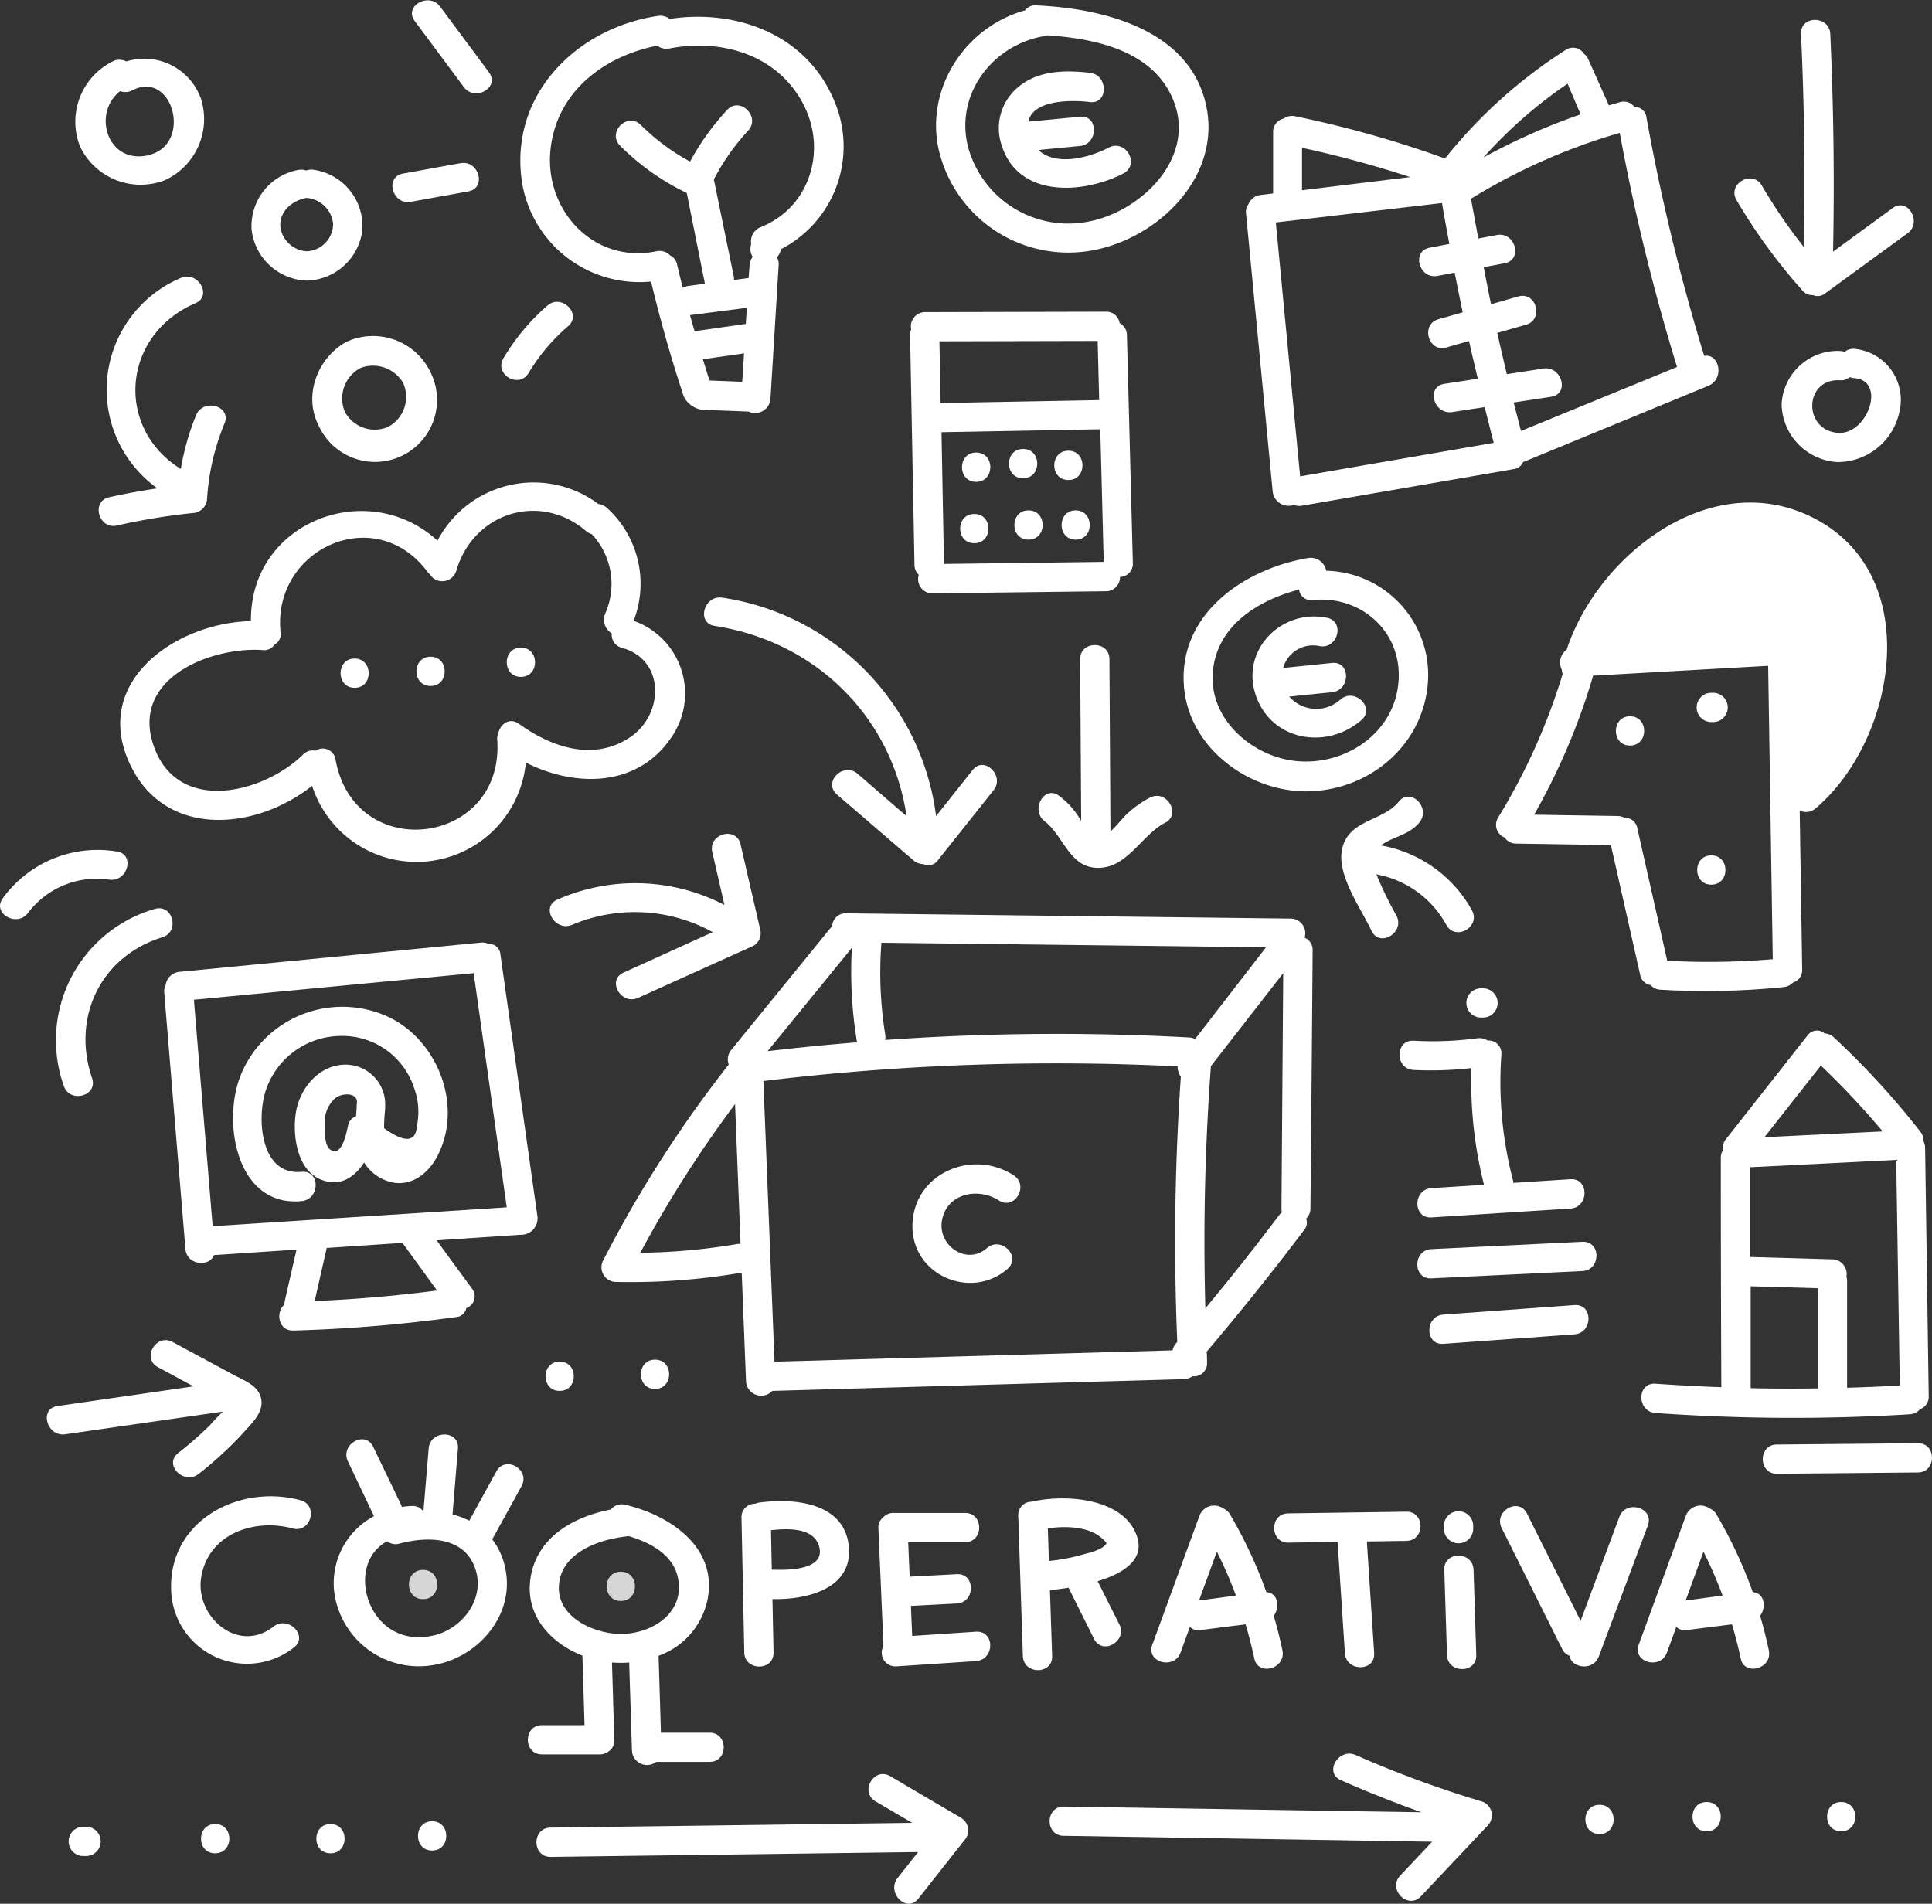 <svg xmlns="http://www.w3.org/2000/svg" viewBox="0 0 264.02 260.18"><rect x="0" y="0" width="264.02" height="260.18" fill="#333333" stroke="none"/><defs><style>.cls-1,.cls-2{fill:#fff;}.cls-2{opacity:0.8;}</style></defs><title>Asset 26</title><g id="Layer_2" data-name="Layer 2"><g id="Capa_1" data-name="Capa 1"><path class="cls-1" d="M40,208.89c2.49.67,3.55-3.19,1.06-3.86-8.51-2.29-18.22,2.93-17.66,12.58a10.37,10.37,0,0,0,16.79,7.53c2-1.58-.82-4.4-2.83-2.83-4.84,3.78-10.66-1.36-9.88-6.64C28.38,209.64,34.72,207.46,40,208.89Z"/><path class="cls-1" d="M67.83,201.1l-3.7,6.73a11.45,11.45,0,0,0-2.29-.86l.74-9c.21-2.57-3.79-2.55-4,0l-.71,8.53h-.06a1.78,1.78,0,0,0-1.51-.68,11.43,11.43,0,0,0-1.39.13,2.23,2.23,0,0,0-.13-.36L51,197.73c-1.11-2.32-4.56-.3-3.45,2l3.56,7.48a10.39,10.39,0,0,0-5.45,10.25,11.67,11.67,0,0,0,13.56,10.1c6.08-1,11.11-6.77,9.86-13.08a9.69,9.69,0,0,0-1.81-4.1l4-7.27C72.52,200.86,69.07,198.84,67.83,201.1Zm-8.56,22.41c-8.84,2.09-12.45-9.64-6.35-12.87a1.84,1.84,0,0,0,1.67.32c3.8-1,8.93-1.05,10.4,3.55C66.28,218.58,63.17,222.59,59.26,223.52Z"/><path class="cls-2" d="M57.81,214.55c-2.57,0-2.58,4,0,4S60.39,214.55,57.81,214.55Z"/><path class="cls-1" d="M97,236.81l-6.68,0L90,226.29a10.39,10.39,0,0,0,6.72-7.85c1.28-7.08-5.26-11.37-11.25-12.78a1.89,1.89,0,0,0-2,.64c-5.14,1-10.22,3.82-11,9.56-.66,5,2.82,8.72,7.12,10.41l.29,9.5H74.07c-2.57,0-2.58,4,0,4h7.88a1.88,1.88,0,0,0,1.22-.41,1.75,1.75,0,0,0,.78-1.59l-.32-10.56a14.38,14.38,0,0,0,2.35,0l.38,12.07a2.07,2.07,0,0,0,3.33,1.51l7.27,0C99.54,240.82,99.54,236.82,97,236.81ZM84.28,223.29c-3.38-.21-7.89-2.29-7.91-6.23,0-4.79,5.42-6.66,9.22-7.08l.27-.06c3.15.94,6.42,2.66,6.87,6.23C93.33,220.94,88.4,223.55,84.28,223.29Z"/><path class="cls-2" d="M84.84,214.8c-2.57,0-2.58,4,0,4S87.42,214.8,84.84,214.8Z"/><path class="cls-1" d="M116,211.35c-.6-6.06-7.57-6.63-12.22-6a2.19,2.19,0,0,0-.56.16,1.83,1.83,0,0,0-1.89,1.93l.38,18.39c.05,2.57,4.05,2.58,4,0l-.15-7.29C110.05,218.65,116.56,217.25,116,211.35Zm-10.53,3.17-.11-5.39c2.49-.28,5.86-.33,6.58,2.23C112.85,214.65,107.52,214.6,105.44,214.52Z"/><path class="cls-1" d="M133.38,223l-8.72.58-.18-4.11,6.27-.33c2.56-.13,2.58-4.14,0-4l-6.44.34-.2-4.71,7.77,0c2.57,0,2.58-4,0-4l-9.76,0a1.83,1.83,0,0,0-1.44.62,1.74,1.74,0,0,0-.64,1.51l.68,15.77a2.18,2.18,0,0,0,0,.31,1.87,1.87,0,0,0,1.74,2.76l10.89-.72C135.94,226.86,136,222.86,133.38,223Z"/><path class="cls-1" d="M155.24,209.61c-2-4.92-9.77-5.43-14.27-4.37a1.79,1.79,0,0,0-1.81,1.63,2.16,2.16,0,0,0,0,.58l.62,18.87c.08,2.57,4.09,2.58,4,0l-.3-9c.72-.07,1.59-.18,2.54-.33l3.49,7c1.16,2.3,4.61.28,3.45-2L150,216.1C153.61,215,156.67,213.06,155.24,209.61Zm-4.61,1.89a7.55,7.55,0,0,1-2.23.83,25.84,25.84,0,0,1-5.06,1l-.15-4.45c2.5-.37,5.69-.24,7.43,1.39C151.31,210.92,151.44,210.88,150.63,211.5Z"/><path class="cls-1" d="M175.25,225.54q-.5-2.39-1.19-4.72c.91-1.16.57-3.16-1-3.22A62.77,62.77,0,0,0,168.11,207a1.89,1.89,0,0,0-.94-.84,2.15,2.15,0,0,0-3.26,1l-6.44,17.62c-.88,2.42,3,3.47,3.86,1.06l1.28-3.5a1.6,1.6,0,0,0,1.43.44l6.18-.79c.45,1.53.85,3.09,1.19,4.68C171.93,229.13,175.78,228.06,175.25,225.54ZM164,218.72l-.14,0,2.43-6.66a58.84,58.84,0,0,1,2.61,6Z"/><path class="cls-1" d="M241.72,225.54q-.5-2.39-1.19-4.72c.91-1.16.57-3.16-1-3.22A62.77,62.77,0,0,0,234.58,207a1.89,1.89,0,0,0-.94-.84,2.15,2.15,0,0,0-3.26,1l-6.44,17.62c-.88,2.42,3,3.47,3.86,1.06l1.28-3.5a1.6,1.6,0,0,0,1.43.44l6.18-.79c.45,1.53.85,3.09,1.19,4.68C238.39,229.13,242.25,228.06,241.72,225.54Zm-11.22-6.82-.14,0,2.43-6.66a58.84,58.84,0,0,1,2.61,6Z"/><path class="cls-1" d="M192.19,206.6l-16.14.23c-2.57,0-2.58,4,0,4l6.74-.1,1,15.2c.16,2.56,4.16,2.57,4,0l-1-15.26,5.4-.08C194.76,210.56,194.77,206.56,192.19,206.6Z"/><path class="cls-1" d="M201.37,214.54c-.08-2.57-4.08-2.58-4,0l.37,11.64c.08,2.57,4.08,2.58,4,0Z"/><path class="cls-1" d="M199.32,206.54a2,2,0,0,0-2,2v.38a2,2,0,0,0,4,0v-.38A2,2,0,0,0,199.32,206.54Z"/><path class="cls-1" d="M221.29,207.32,216,221.51l-7.33-14.66c-1.15-2.3-4.6-.28-3.45,2l8.26,16.52a1.75,1.75,0,0,0,1,.91c.27,1.69,3.2,2.16,4,.12l6.74-18C226,206,222.18,204.93,221.29,207.32Z"/><path class="cls-1" d="M179.38,129.89a1.79,1.79,0,0,0-1.1-1.74,2,2,0,0,0-1.84-2.61l-60.8-.72a1.84,1.84,0,0,0-1.92,1.8,2.14,2.14,0,0,0-.31.31L99.94,143.48a2,2,0,0,0-.35,2A165.25,165.25,0,0,0,82.46,172.2a2,2,0,0,0,1.73,3,90.33,90.33,0,0,0,17.17-1.27l.59,14.88a2.08,2.08,0,0,0,3.59,1.28l56.26-1.61a2,2,0,0,0,1.15-.39,1.79,1.79,0,0,0,2-1.92c0-.48,0-1-.06-1.43q6.9-8.13,13.32-16.63a1.59,1.59,0,0,0,.29-1.57,1.86,1.86,0,0,0,.58-1.39Q179.25,147.53,179.38,129.89ZM100.83,170a83.86,83.86,0,0,1-13.33,1.21,160.85,160.85,0,0,1,12.95-20.32L101.2,170A2.25,2.25,0,0,0,100.83,170Zm15.4-40.24a2,2,0,0,0,.19-.31,58.76,58.76,0,0,0,.7,13v0c-4.08.33-8.15.73-12.22,1.21Zm44.65,53.63-.18.22a2,2,0,0,0-.46.94l-54.4,1.55-1.52-38.36h0a333.19,333.19,0,0,1,56.61-2,2.31,2.31,0,0,0,.44,1.41A326.38,326.38,0,0,0,160.88,183.38ZM163.32,142a2,2,0,0,0-.78-.21,332.83,332.83,0,0,0-41.58.34,2.14,2.14,0,0,0,0-.8,53.79,53.79,0,0,1-.51-12.49l52.56.62Zm11.87,23.69a2.2,2.2,0,0,0-.39.39q-4.89,6.48-10.08,12.73a326.64,326.64,0,0,1,.76-33.11L175.36,133q-.12,16.1-.24,32.2A2.11,2.11,0,0,0,175.19,165.72Z"/><path class="cls-1" d="M131.31,248.43l-9.65-5.68c-2.22-1.31-4.24,2.15-2,3.45l5,2.93-49.42.65c-2.57,0-2.58,4,0,4l50.23-.66-2.8,3.54c-1.58,2,1.23,4.85,2.83,2.83l5.51-7a1.87,1.87,0,0,0,.31-.39l.45-.57A2,2,0,0,0,131.31,248.43Z"/><path class="cls-1" d="M202.4,246.17a147.73,147.73,0,0,1-17.15-6.32c-2.33-1-4.37,2.41-2,3.45,3.63,1.6,7.31,3.06,11,4.38l-48.88-.78c-2.57,0-2.58,4,0,4l50.34.81-4.36,4.63c-1.77,1.87,1.06,4.71,2.83,2.83l9.1-9.65A2,2,0,0,0,202.4,246.17Z"/><path class="cls-1" d="M218.58,246.66c-2.57,0-2.58,4,0,4S221.16,246.66,218.58,246.66Z"/><path class="cls-1" d="M233.22,246.28c-2.57,0-2.58,4,0,4S235.8,246.28,233.22,246.28Z"/><path class="cls-1" d="M251.61,246.28c-2.57,0-2.58,4,0,4S254.19,246.28,251.61,246.28Z"/><path class="cls-1" d="M11.76,249.66h-.38a2,2,0,0,0,0,4h.38a2,2,0,0,0,0-4Z"/><path class="cls-1" d="M29.4,249.29c-2.57,0-2.58,4,0,4S32,249.29,29.4,249.29Z"/><path class="cls-1" d="M45.16,249.29c-2.57,0-2.58,4,0,4S47.74,249.29,45.16,249.29Z"/><path class="cls-1" d="M59.05,248.91c-2.57,0-2.58,4,0,4S61.63,248.91,59.05,248.91Z"/><path class="cls-1" d="M136.5,164.06c2.17,1.4,4.18-2.06,2-3.45-5.66-3.65-13.65-.25-13.81,6.8-.16,6.85,8,10.36,13,6,1.94-1.7-.9-4.52-2.83-2.83-2.74,2.39-6.63-.3-6.16-3.64C129.28,163.08,133.64,162.22,136.5,164.06Z"/><path class="cls-1" d="M86.59,84.84a14,14,0,0,0-3.64-15.42,2,2,0,0,0-1.16-.53,14.81,14.81,0,0,0-22,5c-9.49-8.7-25.64-2.63-25.5,11-9.92.17-21.72,8-16.64,19.31,4.75,10.53,17.36,9.29,25,3.19a15,15,0,0,0,29.21-3.17c6.58,3.32,15,3.46,19.7-3.18A10.54,10.54,0,0,0,86.59,84.84Zm-.33,15.81c-5,3.48-10.84,1.53-15.33-1.72-1.29-.93-2.54,0-2.83,1.26a1.89,1.89,0,0,0-.15.91c1,14.51-19.52,17.11-22.1,2.68a1.76,1.76,0,0,0-2.72-1.18,1.84,1.84,0,0,0-1.72.53c-5.42,5.3-17.21,8.27-20.44-1.29-3.1-9.19,7.89-13.47,14.93-13a1.66,1.66,0,0,0,1.62-.76,1.59,1.59,0,0,0,.82-1.68c-1.15-11.36,12.9-17.85,20.07-8.27a2.23,2.23,0,0,0,.33.35A2,2,0,0,0,62.36,78c2.29-7.89,11.37-10.85,17.72-5.43a2.1,2.1,0,0,0,.79.43,9.93,9.93,0,0,1,1.85,10.82,2.13,2.13,0,0,0,.88,2.72,1.85,1.85,0,0,0,1.4,2C90.89,90.16,90.73,97.51,86.26,100.65Z"/><path class="cls-1" d="M59,51.23A8.73,8.73,0,0,0,48.1,46.41a2.23,2.23,0,0,0-.4.18,2.16,2.16,0,0,0-.47.19C43.38,49,41.46,54,43.51,58.09A8.46,8.46,0,0,0,59,51.23Zm-6,7.13a4.64,4.64,0,0,1-5.87-2.07,4.71,4.71,0,0,1,2.15-6,4.79,4.79,0,0,1,5.79,2A4.64,4.64,0,0,1,53,58.36Z"/><path class="cls-1" d="M42.84,23.2a2.11,2.11,0,0,0-1,.1,2.08,2.08,0,0,0-1-.09,7.81,7.81,0,0,0-6.46,8.14,7.84,7.84,0,0,0,7.65,7,7.85,7.85,0,0,0,7.48-6.84A7.78,7.78,0,0,0,42.84,23.2ZM42,34.34a3.84,3.84,0,0,1-3.68-3.29c-.21-2.16,1.64-3.66,3.56-4a3.94,3.94,0,0,1,3.64,3.49A3.77,3.77,0,0,1,42,34.34Z"/><path class="cls-1" d="M132.92,105.23l-5,6.3A34.6,34.6,0,0,0,98.72,81.68c-2.52-.39-3.6,3.46-1.06,3.86,13.88,2.14,24.23,12.48,26.23,26l-6.69-5.79c-1.94-1.68-4.78,1.14-2.83,2.83l10.46,9a2,2,0,0,0,1.35.51,1.57,1.57,0,0,0,2-.54l7.61-9.57C137.33,106.07,134.52,103.22,132.92,105.23Z"/><path class="cls-1" d="M114.07,13.94C110.35,4.78,100.75,1.19,91.51,2.59a2.07,2.07,0,0,0-1.61-.41c-10.57,1.56-19.63,10-18.73,21.3a16.25,16.25,0,0,0,17.8,15q1.91,8,4.49,15.77A3.41,3.41,0,0,0,95.87,56l6.42.25h0a2.1,2.1,0,0,0,3-1.75l1.12-18.28a1.81,1.81,0,0,0-.24-1.06,2,2,0,0,0,.54-1.1A15.79,15.79,0,0,0,114.07,13.94ZM101.43,52.19,96.95,52c-.31-1-.6-1.93-.9-2.9l5.63-.8Zm.49-7.92-7,1c-.21-.73-.43-1.47-.63-2.2l7.77-1ZM102.3,38l-2,.27a2.22,2.22,0,0,0,0-.37L97.55,24.52a30.6,30.6,0,0,1,4.67-6.65C104,16,101.15,13.15,99.39,15a34.68,34.68,0,0,0-5.09,7.08,29.46,29.46,0,0,1-6.73-5c-1.82-1.82-4.65,1-2.83,2.83a32.88,32.88,0,0,0,9.11,6.46l2.48,12.41-2.2.29a2.16,2.16,0,0,0-.82.28c-.27-1.06-.53-2.12-.78-3.18a1.76,1.76,0,0,0-.94-1.25,2,2,0,0,0-1.88-.58C81,36.13,74.17,28.51,75.27,20.08c1-7.72,7.38-12.42,14.55-13.84a2,2,0,0,0,1.65.39c7.26-1.42,15.1.94,18.5,8,3,6.23.56,13.79-6,16.4a2.11,2.11,0,0,0-1.31,2.34,2,2,0,0,0,.2,1.74,2,2,0,0,0-.42,1.11Z"/><path class="cls-1" d="M154,45.83a1.87,1.87,0,0,0-1-1.67,1.83,1.83,0,0,0-1.89-1.56l-24.69.06a1.94,1.94,0,0,0-1.9,2.35,2,2,0,0,0-.15.82l.6,31.35a1.88,1.88,0,0,0,.59,1.38,1.93,1.93,0,0,0,1.86,2.53l23.7-.29a1.91,1.91,0,0,0,1.93-1.95,1.8,1.8,0,0,0,1.76-1.92Zm-4,.77.21,8.08-21.67.4-.16-8.43ZM129,77.07l-.34-18,21.7-.4.47,18.12Z"/><path class="cls-1" d="M133.39,61.85c-2.57,0-2.58,4,0,4S136,61.85,133.39,61.85Z"/><path class="cls-1" d="M133.14,70.24c-2.57,0-2.58,4,0,4S135.72,70.24,133.14,70.24Z"/><path class="cls-1" d="M139.81,61.36c-2.57,0-2.58,4,0,4S142.39,61.36,139.81,61.36Z"/><path class="cls-1" d="M140.55,69.75c-2.57,0-2.58,4,0,4S143.13,69.75,140.55,69.75Z"/><path class="cls-1" d="M146,61.6c-2.57,0-2.58,4,0,4S148.56,61.6,146,61.6Z"/><path class="cls-1" d="M147,69.75c-2.57,0-2.58,4,0,4S149.54,69.75,147,69.75Z"/><path class="cls-1" d="M232.89,48.64A280.85,280.85,0,0,1,225,16.05a1.62,1.62,0,0,0-1.65-1.44,1.81,1.81,0,0,0-2-.64l-1.5.44,0-.05L217,8a1.46,1.46,0,0,0-.52-.62A1.78,1.78,0,0,0,214,6.8a67.6,67.6,0,0,0-16.53,14.86A146.5,146.5,0,0,0,177,15.89a2,2,0,0,0-1.58.32,1.83,1.83,0,0,0-1.44,1.85v8.38l-1.68.2a2.07,2.07,0,0,0-1.71,1.3,1.71,1.71,0,0,0-.31,1.24l3.64,38A2.18,2.18,0,0,0,176.81,69a2.06,2.06,0,0,0,1.13.11l28.91-5a1.6,1.6,0,0,0,1.3-1l.09,0,25.27-10.4C235.71,51.72,234.95,48.28,232.89,48.64Zm-18.67-37.2L216,15.63a86.36,86.36,0,0,0-13.28,5.89A62.61,62.61,0,0,1,214.22,11.44ZM177.93,20.2a146.66,146.66,0,0,1,14.77,4L177.93,26Zm-.26,44.9-3.32-34.7,22.71-2.65c.31,1.87.66,3.73,1,5.59l-2.68.51c-2.53.48-1.46,4.33,1.06,3.86l2.35-.44q.53,2.71,1.1,5.42l-3.31.94c-2.47.7-1.42,4.56,1.06,3.86l3.11-.88c.38,1.72.79,3.43,1.2,5.15l-4.57.7c-2.54.39-1.46,4.24,1.06,3.86l4.45-.68c.41,1.63.81,3.26,1.24,4.88Zm30.18-6.2c-.34-1.3-.66-2.6-1-3.89l5.13-.78c2.54-.39,1.46-4.24-1.06-3.86l-5,.77c-.45-1.88-.89-3.76-1.31-5.64l3.93-1.12c2.47-.7,1.42-4.56-1.06-3.86l-3.72,1.06q-.53-2.53-1-5.06l2.86-.54c2.53-.48,1.46-4.33-1.06-3.86l-2.54.48c-.33-1.81-.67-3.62-1-5.44a82.44,82.44,0,0,1,20.33-9,280.94,280.94,0,0,0,7.83,32Z"/><path class="cls-1" d="M48.47,90c-2.57,0-2.58,4,0,4S51,90,48.47,90Z"/><path class="cls-1" d="M58.84,89.75c-2.57,0-2.58,4,0,4S61.41,89.75,58.84,89.75Z"/><path class="cls-1" d="M71.18,88.51c-2.57,0-2.58,4,0,4S73.76,88.51,71.18,88.51Z"/><path class="cls-1" d="M181.23,78a2.14,2.14,0,0,0-2.45-1.74c-8.64,1.45-17.65,7.53-17,17.33.54,8.6,9,14.82,17.22,14.55,8.64-.28,16-6.86,16.17-15.71A14.26,14.26,0,0,0,181.23,78ZM177.06,104c-5.84-.6-11.67-5.55-11.34-11.83.35-6.52,6.08-10.11,11.81-11.6A1.63,1.63,0,0,0,179.42,82c6.57-.65,12.21,4.32,11.7,11.11C190.6,100.22,183.78,104.71,177.06,104Z"/><path class="cls-1" d="M183.18,95.6a4.91,4.91,0,0,1-7-.4l5.85-.6c2.54-.26,2.56-4.26,0-4l-6.68.69a4.22,4.22,0,0,1,4.93-3c2.51.52,3.59-3.34,1.06-3.86-6.06-1.25-11.69,4.18-9.81,10.34,2,6.44,9.68,7.82,14.5,3.65C188,96.74,185.12,93.92,183.18,95.6Z"/><path class="cls-1" d="M247.84,70.79c-13.86-7.08-29.4,4.89-33.75,18a2.18,2.18,0,0,0-.66,2.74,1.86,1.86,0,0,0,.12.57,84.86,84.86,0,0,1-8.81,19.62,1.86,1.86,0,0,0,.88,2.74,1.84,1.84,0,0,0,1.58.83l12.94.21,4,17.73a1.71,1.71,0,0,0,1.41,1.39,2,2,0,0,0,1.38.64,103.79,103.79,0,0,0,16.8-.36,2,2,0,0,0,1.28-.61,1.79,1.79,0,0,0,1.27-1.82l-.34-21.7a2,2,0,0,0,2.2-.31C259.16,101.07,263.09,78.58,247.84,70.79Zm-20,60.52-4.09-18.12a1.72,1.72,0,0,0-1.76-1.43,2,2,0,0,0-.93-.24l-11.41-.18a89.1,89.1,0,0,0,8.06-19L241.51,91l.12,0,.63,40.09A104.07,104.07,0,0,1,227.81,131.3Z"/><path class="cls-1" d="M222.75,97.89c-2.57,0-2.58,4,0,4S225.33,97.89,222.75,97.89Z"/><path class="cls-1" d="M234.11,94.68h-.25a2,2,0,0,0,0,4h.25a2,2,0,0,0,0-4Z"/><path class="cls-1" d="M233.86,116.9c-2.57,0-2.58,4,0,4S236.44,116.9,233.86,116.9Z"/><path class="cls-1" d="M73.45,166.28l-5.06-35.81A1.55,1.55,0,0,0,66.74,129a1.8,1.8,0,0,0-1-.18l-41.22,4a2.08,2.08,0,0,0-1.88,1.81,1.81,1.81,0,0,0-.2,1l2.9,35.06c.18,2.23,3.27,2.52,3.9.84l11.28-.75-1.6,7a2.18,2.18,0,0,0-.05.51c-1.24,1.06-.84,3.61,1.22,3.55A203.67,203.67,0,0,0,62.32,180a1.53,1.53,0,0,0,1.41-1.23,1.69,1.69,0,0,0,.77-2.65l-4.83-6.61,11.46-.76A2.24,2.24,0,0,0,73.45,166.28ZM59.73,176.37Q51.4,177.46,43,177.81l1.65-7.26L55,169.86Zm-30.67-8.79-2.56-30.95L64.73,133l4.52,32Z"/><path class="cls-1" d="M52.68,138.8A15,15,0,0,0,32.87,147c-2.54,6.37-.55,18,8.35,17.15,2.54-.24,2.57-4.24,0-4-5.55.52-6.11-7-5-10.8a10.87,10.87,0,0,1,10.31-7.77,10.31,10.31,0,0,1,10.05,7.08,9.38,9.38,0,0,1,.4,5.18q-.21,3.42-4.49.35a23.33,23.33,0,0,1,.14-2.56c0-.09,0-.18,0-.26v-.06s0,0,0,0a5.44,5.44,0,0,0-5.06-5.8c-3.79-.2-6.59,3.08-7.14,6.58-.47,3,.13,7.71,3.33,9.08,2.67,1.14,4.68-.26,6-2.3a5.92,5.92,0,0,0,2.59,2.3c3.21,1.51,6.08-.45,7.51-3.34C63.35,150.86,59.63,141.79,52.68,138.8Zm-5.13,15.07c-.21,1-.88,4.51-2.52,3.16-.71-.58-.7-2.89-.65-3.73a4.26,4.26,0,0,1,1.5-3.27c.89-.67,3.26-.83,2.86,1,0,0,0,.09,0,.13s0,.07,0,.12c0,.42-.07.84-.08,1.27A1.69,1.69,0,0,0,47.56,153.87Z"/><path class="cls-1" d="M165,15.36C163.3,4.23,151.07,1.15,141.61.74a1.73,1.73,0,0,0-1.53.68c-7.92,2.17-13.46,10.25-11.9,18.56a18.18,18.18,0,0,0,20.14,14.39C157.3,33.23,166.42,25.08,165,15.36ZM148.66,30.3a14.2,14.2,0,0,1-16.31-10c-2-7.26,3.21-14.16,10.35-15.36a2.14,2.14,0,0,0,.41-.11c6.75.45,14.79,2.17,17.37,9.23C163.31,21.82,155.76,29,148.66,30.3Z"/><path class="cls-1" d="M151.53,20.16c-2.64,1.39-7.22,2.61-9.63.34l5.68-.55c2.54-.25,2.56-4.25,0-4l-7.05.68c.6-3,5.87-3,8.41-2.68s2.53-3.72,0-4c-3.39-.38-7.1-.36-9.85,2a7.25,7.25,0,0,0-2.26,7.74c2.21,7.45,11.22,6.85,16.72,4C155.83,22.41,153.81,19,151.53,20.16Z"/><path class="cls-1" d="M157.16,109a14.34,14.34,0,0,0-3.1,2.19c-.72.65-1.48,1.73-2.31,2.44q-.07-11.77-.14-23.54c0-2.57-4-2.58-4,0q.07,11,.14,22.09c-.13-.22-.26-.43-.39-.62a11,11,0,0,0-2.61-2.78c-2-1.57-4,1.9-2,3.45,2.78,2.14,3.48,6.89,8,6.33,3.53-.44,5.47-4.57,8.47-6.12C161.47,111.31,159.45,107.85,157.16,109Z"/><path class="cls-1" d="M26.79,56.76a34.54,34.54,0,0,0-2.08,7.33c-9.05-5.61-8.05-18.32,2-22.65,2.36-1,.32-4.47-2-3.45a16.57,16.57,0,0,0-3.2,28.75c-2.21.33-4.41.73-6.59,1.22-2.51.56-1.45,4.42,1.06,3.86a87.71,87.71,0,0,1,10.32-1.7,2.06,2.06,0,0,0,2-2,32.12,32.12,0,0,1,2.4-10.29C31.62,55.44,27.76,54.41,26.79,56.76Z"/><path class="cls-1" d="M103.88,127l-2.68-11.61c-.58-2.51-4.44-1.45-3.86,1.06L99,123.68a26.38,26.38,0,0,0-22.82-.74c-2.36,1-.33,4.44,2,3.45a22.05,22.05,0,0,1,19.22,1l-12.19,5.53c-2.34,1.06-.31,4.51,2,3.45L103,129.24A2,2,0,0,0,103.88,127Z"/><path class="cls-1" d="M214.61,161.16l-7.81.5a2.22,2.22,0,0,0-.06-.41,53.37,53.37,0,0,1-1.57-17.12,1.74,1.74,0,0,0-1.87-1.92,2.08,2.08,0,0,0-1.43-.31,46,46,0,0,1-8.69.33c-2.57-.13-2.57,3.87,0,4a49.82,49.82,0,0,0,7.91-.26,56.89,56.89,0,0,0,1.71,15.95l-7.18.46c-2.56.16-2.57,4.16,0,4l19-1.21C217.16,165,217.18,161,214.61,161.16Z"/><path class="cls-1" d="M202.66,135.07h-.27a2,2,0,0,0,0,4h.27a2,2,0,0,0,0-4Z"/><path class="cls-1" d="M201.14,124.39a17.72,17.72,0,0,0-12.42-8.85c1.61-1.22,3.83-1.38,5.26-3.15,1.6-2-1.22-4.84-2.83-2.83-2.19,2.73-6.79,2.38-7.73,6.42-.82,3.55,2.58,8.17,4,11.22,1.09,2.33,4.54.3,3.45-2a51.94,51.94,0,0,1-2.78-5.71,13.74,13.74,0,0,1,9.58,6.94C198.94,128.66,202.39,126.65,201.14,124.39Z"/><path class="cls-1" d="M216.24,169.71l-20.63,1c-2.56.12-2.58,4.12,0,4l20.63-1C218.8,173.59,218.82,169.59,216.24,169.71Z"/><path class="cls-1" d="M215.16,178.36l-17.91,1.3c-2.55.18-2.57,4.19,0,4l17.91-1.3C217.71,182.17,217.73,178.17,215.16,178.36Z"/><path class="cls-1" d="M66.82,9.88l-6.69-9c-1.52-2-5-.05-3.45,2l6.69,9C64.88,13.94,68.35,12,66.82,9.88Z"/><path class="cls-1" d="M62.93,22.3l-7.86,1.42c-2.53.46-1.46,4.31,1.06,3.86L64,26.16C66.53,25.7,65.46,21.85,62.93,22.3Z"/><path class="cls-1" d="M74.8,41.77a29.37,29.37,0,0,0-6,7.19c-1.32,2.21,2.13,4.23,3.45,2a26,26,0,0,1,5.39-6.38C79.58,42.91,76.74,40.09,74.8,41.77Z"/><path class="cls-1" d="M27.46,13.49A8.22,8.22,0,0,0,17.26,8.4a2,2,0,0,0-1.87,0A9.2,9.2,0,0,0,10.93,20a9.17,9.17,0,0,0,11.59,4.63A9.19,9.19,0,0,0,27.46,13.49Zm-7.21,7.73c-5.58,1.26-7.71-5.74-3.83-8.77a1.94,1.94,0,0,0,1.64-.1C23.66,9.47,26.4,19.82,20.25,21.21Z"/><path class="cls-1" d="M21.12,124.23a18.67,18.67,0,0,0-12.4,24.18c.82,2.42,4.69,1.38,3.86-1.06-2.82-8.3,1.17-16.64,9.61-19.26C24.64,127.33,23.59,123.46,21.12,124.23Z"/><path class="cls-1" d="M16,116.38A16,16,0,0,0,.39,122.75c-1.54,2.06,1.93,4.06,3.45,2a11.76,11.76,0,0,1,11.06-4.54C17.42,120.62,18.51,116.76,16,116.38Z"/><path class="cls-1" d="M35.68,191.12c-.39-1.79-2.31-2.44-3.76-3.22l-8.32-4.49c-2.27-1.22-4.29,2.23-2,3.45l4.85,2.61L7.85,192.16c-2.54.37-1.46,4.22,1.06,3.86l21.56-3.1h0a24.48,24.48,0,0,0-1.81,1.89,52.68,52.68,0,0,1-4.33,3.79c-2,1.6.83,4.41,2.83,2.83a51.11,51.11,0,0,0,6.15-5.68C34.41,194.51,36.09,193,35.68,191.12Z"/><path class="cls-1" d="M76.48,186.09c-2.57,0-2.58,4,0,4S79.06,186.09,76.48,186.09Z"/><path class="cls-1" d="M89.51,185.82c-2.57,0-2.58,4,0,4S92.09,185.82,89.51,185.82Z"/><path class="cls-1" d="M258.64,28.44l-8.14,5.95q.3-14.88-.38-29.74c-.12-2.56-4.12-2.58-4,0q.68,14.55.39,29.11a72.59,72.59,0,0,1-5.75-8.41c-1.3-2.22-4.76-.21-3.45,2a77.19,77.19,0,0,0,9,12.35,1.72,1.72,0,0,0,1.44.63,1.61,1.61,0,0,0,1.67-.23l11.26-8.22C262.72,30.39,260.73,26.91,258.64,28.44Z"/><path class="cls-1" d="M253.4,47.68a1.74,1.74,0,0,0-1.31.42,2.12,2.12,0,0,0-.62-.13,7.67,7.67,0,0,0-8,7.28,8.09,8.09,0,0,0,7.58,7.9,8.64,8.64,0,0,0,8.52-6.87A7,7,0,0,0,253.4,47.68Zm-2.34,11.47c-4.71-.48-4.49-7.44.4-7.18a1.76,1.76,0,0,0,1.31-.43,2.12,2.12,0,0,0,.63.14C257.87,52,255.19,59.57,251.06,59.15Z"/><path class="cls-1" d="M263.08,156.88a2,2,0,0,0-.21-.88,2.06,2.06,0,0,0-.45-1.35,110,110,0,0,0-11.82-12.88,1.93,1.93,0,0,0-1.26-.54,1.59,1.59,0,0,0-2.35.31l-11.11,14.12a2.06,2.06,0,0,0-.45,1.57,1.93,1.93,0,0,0-.27,1q0,15.68.07,31.36-4.49-.17-9-.48c-2.57-.18-2.56,3.82,0,4a264.77,264.77,0,0,0,34.73.18,2,2,0,0,0,1.44-.71,1.78,1.78,0,0,0,1.17-1.78Zm-14.25-11.25a110,110,0,0,1,8.45,9l-16.16.79Zm-9.59,44.09h0q0-7,0-13.93l9.21.27v13.69C245.36,189.79,242.31,189.79,239.25,189.72Zm13.18-.06v-14.6a2.09,2.09,0,0,0-.09-.59,2,2,0,0,0-1.91-2.36l-11.22-.32q0-6.14,0-12.27l19.93-1,.49,30.82C257.21,189.5,254.81,189.59,252.42,189.66Z"/><path class="cls-1" d="M262.09,197.24l-19.27.18c-2.57,0-2.58,4,0,4l19.27-.18C264.66,201.22,264.67,197.22,262.09,197.24Z"/></g></g></svg>